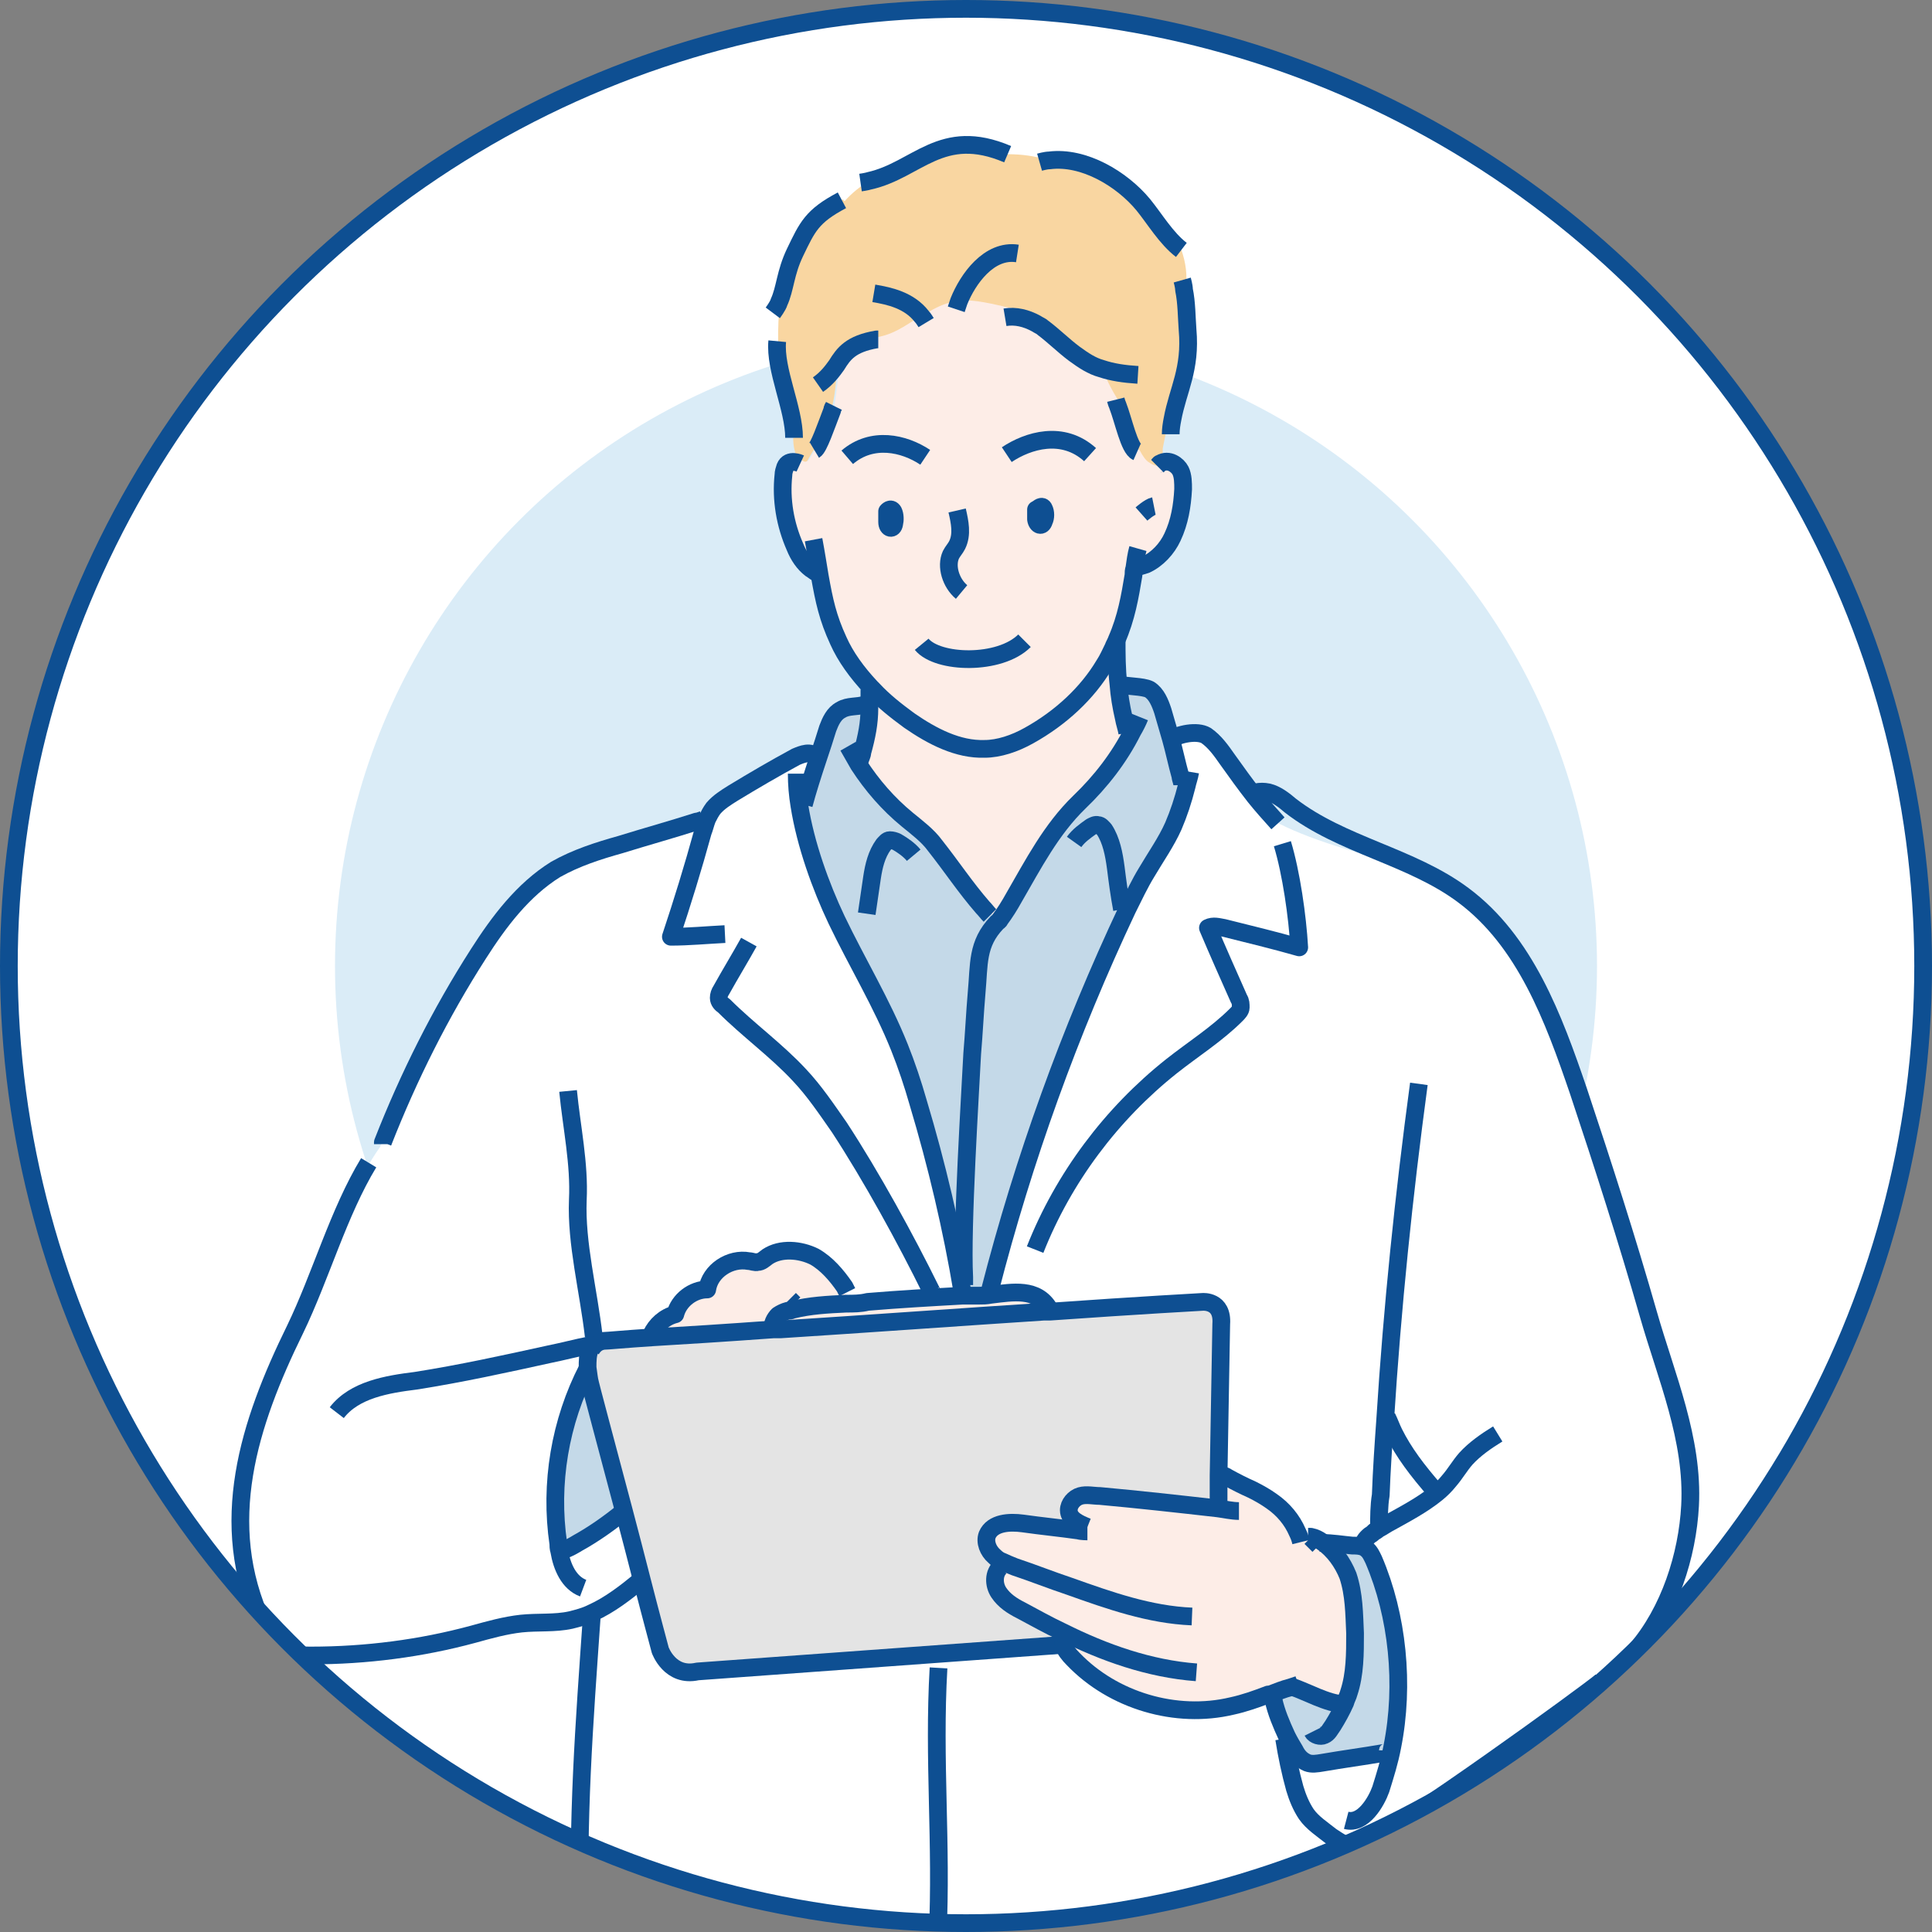 <?xml version="1.0" encoding="UTF-8"?><svg id="_圖層_2" xmlns="http://www.w3.org/2000/svg" xmlns:xlink="http://www.w3.org/1999/xlink" viewBox="0 0 21.8 21.8"><rect x="0" y="0" width="21.8" height="21.8" fill="#808080" stroke="none"/><defs><style>.cls-1{stroke-miterlimit:10;}.cls-1,.cls-2,.cls-3{fill:none;}.cls-1,.cls-3{stroke:#0e4f92;stroke-width:.2px;}.cls-4{clip-path:url(#clippath);}.cls-2,.cls-5,.cls-6,.cls-7,.cls-8,.cls-9,.cls-10{stroke-width:0px;}.cls-5{fill:#f9d6a1;}.cls-6{fill:#fdede7;}.cls-7{fill:#c4d9e8;}.cls-3{stroke-linejoin:round;}.cls-8{fill:#e4e4e4;}.cls-9{fill:#daecf7;}.cls-10{fill:#fff;}</style><clipPath id="clippath"><circle class="cls-2" cx="10.9" cy="10.9" r="10.8"/></clipPath></defs><g id="Layer_1"><g class="cls-4"><circle class="cls-10" cx="10.9" cy="10.9" r="10.8"/><circle class="cls-9" cx="10.9" cy="10.9" r="7.12"/><path class="cls-10" d="M13.2,8.34l.19.53s-2.13,4.37-2.19,6.13.17,6.84.17,6.84h4.12l-.21-1.22s3.72-1.3,3.8-3.62c-.14-1.56-1.42-5.14-1.42-5.14,0,0-.55-1.76-2.16-2.19-1.61-.43-1.46-.77-1.46-.77l-.27-.44s-.12-.32-.56-.11Z"/><path class="cls-7" d="M15.65,19.75s-.03.03-.05.03c-.23.04-.46.07-.69.11-.06,0-.11.02-.17,0-.06-.02-.1-.08-.14-.14-.03-.05-.06-.11-.09-.16-.06-.13-.12-.27-.15-.41v-.03s0,0-.01-.01v-.03c.07-.03.14-.06.22-.08.18.06.4.19.59.2.02-.04.03-.07.04-.11.07-.21.07-.44.07-.67,0-.22,0-.44-.08-.65-.05-.15-.15-.29-.29-.38.11,0,.23.02.34.03.04,0,.09,0,.13.02,0,0,0,0,0,0,0,0,0,0,0,0,.01,0,.02.01.03.02.04.03.06.08.08.12.27.63.35,1.41.21,2.11h-.02s-.03.03-.05.04Z"/><path class="cls-10" d="M10.58,21.84h-4.03v-.02c-.04-1.3.04-2.32.13-3.61.2-.09.38-.23.55-.37h.02c.11.42.2.75.21.79,0,0,.11.31.42.24l4.12-.3h.02c.02.05.06.11.11.15.45.47,1.16.68,1.79.53.14-.03.28-.08.41-.13,0,0,.01,0,.02,0v.03s.02,0,.03.01v.03c.03.14.08.28.14.41,0,0,0,.02,0,.02h-.04c.03.2.07.39.12.57.03.1.07.2.13.29.07.1.18.17.28.25.09.06.18.12.28.13.01,0,.04,0,.07-.02,0,.04.02.08.04.12,0,.27.02.62.08.89h-4.91Z"/><path class="cls-6" d="M11.31,17.62s-.07-.04-.09-.06c-.07-.06-.11-.15-.08-.24.05-.14.25-.15.4-.13.21.03.42.05.63.08.02-.02.07-.02.1-.03-.09-.03-.2-.09-.21-.19,0-.07.06-.14.13-.16.07-.02.15-.02.22,0,.44.05.89.1,1.33.14,0-.03,0-.06,0-.09h0v-.29s.08.01.11.02c.09.05.19.1.28.14.08.04.15.08.22.13.13.09.23.21.29.35.05,0,.1.03.14.06.05.01.09.03.13.06.13.09.23.23.29.38.07.21.07.43.08.65,0,.23,0,.46-.07.67-.01.04-.03.07-.04.11-.19,0-.41-.13-.59-.2-.08.03-.15.06-.23.08,0,0-.01,0-.02,0-.14.05-.27.1-.41.13-.64.15-1.34-.06-1.79-.53-.04-.05-.09-.1-.11-.16,0-.02,0-.03,0-.05h.02s-.02-.07-.04-.1c-.16-.08-.31-.16-.46-.24-.09-.05-.19-.11-.25-.2-.06-.09-.06-.23.02-.29h0s.01-.04.02-.06Z"/><path class="cls-8" d="M13.74,16.65v.29h0s0,.06,0,.09c-.44-.05-.89-.1-1.33-.14-.07,0-.15-.02-.22,0-.07.02-.13.09-.13.16,0,.1.11.15.21.19-.04,0-.08,0-.1.03-.21-.03-.42-.05-.63-.08-.15-.02-.34-.01-.4.13-.03.08.01.18.08.24.03.03.06.05.09.06,0,.02-.01.04-.02.06h0c-.08.07-.08.2-.02.29.06.09.15.15.25.2.15.08.31.17.46.24.02.02.03.06.04.08h-.02s0,.05,0,.06h-.02s-4.12.31-4.12.31c-.31.07-.42-.24-.42-.24-.01-.04-.1-.37-.21-.8-.06-.24-.13-.5-.2-.77-.19-.72-.38-1.42-.39-1.48,0,0-.01-.06-.02-.14,0-.07,0-.15.03-.21,0,0,0,0,0,0,.03-.05.07-.09.14-.1.04,0,.24-.02.55-.04.34-.02.82-.05,1.37-.09.03,0,.05,0,.08,0,.94-.06,2.05-.14,2.97-.2.02,0,.05,0,.07,0,.99-.07,1.72-.11,1.72-.11,0,0,.23-.02.21.25l-.03,1.71Z"/><path class="cls-5" d="M10.41,3.56c-.16.11-.32.23-.52.27h0c-.29.05-.37.17-.45.3,0,.17-.02.34-.06.5h.01c-.06.18-.14.42-.2.45h-.01s-.05.08-.07.12c-.01.02-.04.05-.06.04,0,0-.01,0-.02-.01,0,0,0-.01-.01-.02-.05-.08-.07-.17-.07-.27h.02c0-.33-.22-.77-.19-1.09h0c0-.15,0-.3.03-.44h-.01c.07-.16.07-.34.18-.57.14-.29.19-.41.53-.59l.02.02c.08-.09.18-.17.28-.23.54-.12.81-.62,1.56-.3h0c.16,0,.31.02.47.07.39-.05.82.21,1.06.5.13.16.26.38.43.51h0c.05.14.07.29.05.44h-.01c.03.15.03.33.04.45.04.45-.11.68-.17,1.01h-.05c-.02.11-.05.23-.07.34,0,.03,0,.12-.02.17,0,.01,0,.02-.02.03-.04.03-.1,0-.14-.02-.04-.02-.07-.08-.11-.14-.09-.04-.16-.35-.22-.53-.08-.12-.14-.26-.2-.39-.1-.04-.2-.09-.31-.17-.12-.09-.22-.2-.35-.29-.03-.02-.05-.04-.08-.05-.09-.08-.2-.16-.32-.18-.18-.03-.37-.09-.55-.08-.03,0-.07,0-.1.02-.11.03-.22.09-.32.15Z"/><path class="cls-7" d="M11.1,10.24s.1.08.15.11l.04.03c.06-.08.11-.16.16-.25.21-.38.42-.77.74-1.08.24-.23.44-.5.6-.8-.02-.05-.04-.1-.06-.15h-.04c-.03-.12-.05-.24-.06-.37.1.03.27.02.35.06.08.05.12.15.15.24.03.1.06.21.09.31.04.14.07.29.11.43h.03s.03.06.05.1c-.04.15-.08.3-.15.45-.08.18-.2.35-.3.52-.08.14-.15.28-.22.42-.66,1.38-1.18,2.82-1.55,4.3v.03s-.09.01-.14.01c-.06,0-.12,0-.18,0v-.04c-.13-.72-.3-1.44-.5-2.14-.06-.21-.13-.42-.21-.62-.2-.5-.48-.96-.71-1.44-.18-.38-.36-.85-.42-1.29h.05c.04-.15.1-.35.16-.53.04-.12.08-.24.11-.34.03-.08.06-.17.15-.21.08-.04.19-.03.27-.06,0,0,.02.02.03.03h.03c0,.17-.03.32-.08.5h.01s-.01.09-.03.13h-.02c.15.24.33.45.55.64.11.09.23.18.31.29.19.24.34.47.54.7Z"/><path class="cls-6" d="M10.41,3.56c.1-.06.2-.12.32-.15.03,0,.07-.01.1-.02.18-.01.37.04.55.08.12.02.23.1.32.18.03.02.06.03.08.05.12.09.23.2.35.29.11.08.2.14.31.17.05.14.12.27.2.39.07.18.13.49.22.53.03.06.07.12.11.14.04.03.1.05.14.02,0,0,.01-.01.02-.03.1-.06.2.02.23.08.04.06.03.14.03.21-.01.18-.04.37-.12.54-.06.13-.17.25-.3.31-.03.01-.07.03-.1.03h-.03s0,.05-.01.08c-.04.24-.08.48-.19.73-.01.03-.03.06-.04.09-.03.06-.06.12-.1.19-.19.33-.49.61-.85.8-.16.09-.34.15-.5.15-.3.01-.58-.14-.85-.32-.15-.1-.29-.22-.41-.35,0,0-.01-.01-.02-.02-.16-.17-.29-.35-.37-.53-.12-.26-.16-.45-.21-.73-.04-.02-.08-.04-.11-.07h0c-.08-.07-.13-.16-.18-.26-.11-.25-.16-.53-.13-.81,0-.03.01-.06.02-.09.04-.1.14-.05.17-.04h0s0,0,.02.01c.03,0,.05-.02.06-.04.02-.04.05-.08.07-.13h.01c.05-.03.13-.26.2-.44h-.01c.03-.17.05-.34.06-.51.09-.12.16-.24.45-.29h0c.2-.04.36-.17.52-.27ZM11.79,5.87s.02-.11,0-.14c-.03-.04-.06-.03-.07,0-.01.04,0,.1,0,.11,0,.08.07.09.09.02ZM10.1,5.9s.01-.1-.01-.14c-.03-.04-.06-.03-.07,0,0,.04,0,.1,0,.11,0,.07.07.09.08.02Z"/><path class="cls-6" d="M12.56,7.3s.03-.06.04-.09h0c0,.17,0,.34.02.51.01.13.03.25.06.38h.04s.04.09.06.14c-.15.3-.36.57-.6.8-.32.31-.52.7-.74,1.08-.05.09-.1.17-.16.25l-.04-.03c-.05-.03-.11-.07-.15-.11-.2-.23-.35-.46-.54-.7-.09-.11-.2-.19-.31-.29-.22-.18-.4-.39-.55-.62h.02c.02-.05.03-.1.03-.14h-.01c.05-.19.07-.33.08-.5,0-.06,0-.13,0-.21l.02-.02s.01.01.02.02c.12.13.26.24.41.35.26.18.55.33.85.32.16,0,.34-.06.5-.15.36-.2.66-.48.85-.8.04-.06.07-.13.1-.19Z"/><path class="cls-6" d="M11.76,14.8c-.91.06-2.03.13-2.97.2.03-.07.06-.13.1-.2h0s.03-.02.05-.02c.2-.05.4-.06.61-.07.08,0,.16,0,.24-.02.36-.03.71-.05,1.07-.07.06,0,.12,0,.18,0,.05,0,.09,0,.14-.01.25-.03.52-.08.66.16v.04s-.04,0-.07,0Z"/><path class="cls-10" d="M9.53,14.54c-.09-.14-.2-.26-.34-.34-.16-.09-.37-.11-.53,0-.03.02-.07.05-.11.06-.03,0-.07,0-.1-.01-.21-.04-.43.11-.47.32-.16,0-.32.12-.36.28-.12.03-.22.11-.27.23v.03c-.31.02-.51.03-.55.04-.07,0-.12.04-.14.1,0,0,0,0,0,0-.03.06-.04.14-.03.21h0c-.31.6-.43,1.3-.33,1.98,0,.02,0,.05.01.08.08-.02.15-.04.22-.08h0c.18-.09.35-.21.51-.35h0c.07.26.14.53.2.77h-.02c-.17.14-.35.28-.55.38-.08.04-.16.06-.24.08-.18.04-.37.02-.56.04-.18.02-.36.07-.54.12-.59.16-1.21.24-1.83.24-.09,0-.18,0-.27-.04-.13-.06-.21-.18-.27-.31-.53-1.14-.16-2.27.36-3.33.29-.6.49-1.32.83-1.88h0c.04-.07.09-.15.14-.22.29-.74.65-1.46,1.08-2.13.23-.36.5-.72.87-.95.23-.13.48-.21.73-.28.29-.09.58-.17.86-.26.04-.01.08-.02.12-.03.02-.04.04-.09.07-.12.06-.07.14-.12.22-.17.23-.14.47-.28.71-.41.07-.04.17-.07.22,0h0s.02.01.02.02c-.06.18-.12.37-.16.52h-.05c.07.45.24.92.42,1.3.23.48.51.94.71,1.44.08.2.15.41.21.62.21.7.38,1.42.5,2.14v.04c-.35.02-.71.04-1.07.07-.08,0-.16.01-.24.02v-.06s-.05-.05-.06-.08l.04-.02Z"/><path class="cls-6" d="M9.55,14.65v.06c-.2.01-.41.03-.6.07-.02,0-.03,0-.05.01-.04.01-.08.02-.11.05-.05.03-.08.09-.06.15v.02c-.54.04-1.02.07-1.36.09v-.03c.04-.11.15-.2.27-.23.04-.16.2-.28.36-.28.03-.21.26-.36.47-.32.03,0,.07.02.1.01.04,0,.07-.03.11-.06.15-.1.37-.08.53,0,.14.08.25.21.34.34l-.04.02s.03.06.06.08Z"/><path class="cls-7" d="M6.52,17.41c-.07.04-.14.06-.22.08,0-.03,0-.05-.01-.08-.09-.67.03-1.37.33-1.98h0c0,.08.02.14.02.14.02.06.2.76.39,1.48h0c-.16.14-.33.26-.51.35h0Z"/><path class="cls-3" d="M10.01,5.77s.04-.05.07,0c.02.04.02.1.01.14-.01.07-.08.06-.08-.02,0-.02,0-.07,0-.11Z"/><path class="cls-3" d="M11.71,5.74s.05-.05.07,0c.02.04.02.1,0,.14-.02.07-.08.05-.09-.02,0-.02,0-.07,0-.11Z"/><path class="cls-3" d="M10.8,5.76c.03.13.06.27,0,.39-.02.04-.05.07-.07.11-.06.13,0,.32.12.42"/><path class="cls-3" d="M10.4,7.27c.18.22.88.24,1.16-.04"/><path class="cls-3" d="M9.56,5.16c.28-.24.64-.16.88,0"/><path class="cls-3" d="M11.36,5.13c.24-.16.63-.28.94,0"/><path class="cls-3" d="M9.91,3.83s-.02,0-.02,0c-.29.05-.37.16-.45.29-.05.07-.11.15-.21.22"/><path class="cls-3" d="M8.77,3.85c-.03.32.19.76.19,1.09"/><path class="cls-3" d="M8.72,3.53s.06-.08.07-.12c.07-.15.07-.33.18-.56.14-.29.19-.41.53-.59"/><path class="cls-3" d="M9.71,2.06s.07-.01.1-.02c.54-.12.81-.62,1.56-.3"/><path class="cls-3" d="M11.73,1.83s.07-.02.11-.02c.39-.05.82.21,1.06.5.13.16.26.38.43.51"/><path class="cls-3" d="M13.34,3.16s.02.07.02.11c.03.14.03.32.04.45.04.45-.11.68-.17,1.01-.01.05-.02.11-.02.17"/><path class="cls-3" d="M9.03,5.23s-.13-.06-.17.04c-.01.03-.02.06-.02.09-.03.28.02.56.13.81.04.1.1.19.18.25.02.01.04.03.06.04"/><path class="cls-3" d="M9.18,6.09c.03.16.05.29.07.41.05.28.09.47.21.73.08.18.21.36.37.53,0,0,.01.01.02.02.12.13.26.24.41.35.26.18.55.33.85.32.16,0,.34-.06.5-.15.36-.2.66-.48.85-.8.04-.06.07-.13.1-.19.01-.03.03-.06.04-.09.11-.25.15-.49.19-.73,0-.03,0-.05.01-.08.01-.07.02-.15.04-.22"/><path class="cls-3" d="M12.83,6.4s.07-.02.1-.03c.13-.06.24-.18.3-.31.08-.17.11-.35.12-.54,0-.07,0-.15-.03-.21-.03-.06-.13-.14-.23-.08-.01,0-.02.02-.03.03"/><path class="cls-3" d="M12.88,5.8s.09-.08.14-.09"/><path class="cls-3" d="M10.79,3.49s.02-.06.03-.09c.1-.25.34-.59.66-.54"/><path class="cls-3" d="M11.34,3.58c.12-.02.24.01.35.07.03.02.06.03.08.05.12.09.23.2.35.29.11.08.2.14.31.17.12.04.25.06.41.07"/><path class="cls-3" d="M12.59,4.51s.01.04.02.06c.07.18.13.49.22.53,0,0,0,0,0,0"/><path class="cls-3" d="M10.45,3.64s-.03-.05-.05-.07c-.14-.18-.36-.23-.54-.26"/><path class="cls-3" d="M9.19,5.08c.05-.03.13-.27.2-.45,0-.02.01-.03.02-.05"/><path class="cls-3" d="M12.6,7.21c0,.17,0,.34.02.51.01.13.03.25.06.38.01.06.03.11.04.17"/><path class="cls-3" d="M12.6,7.72s.01,0,.02,0c.1.03.27.02.35.06.08.05.12.15.15.24.03.1.06.21.09.31.04.14.07.29.11.43,0,.03.02.06.02.1"/><path class="cls-3" d="M12.86,8.09c-.02.05-.05.11-.08.16-.15.3-.36.57-.6.8-.32.31-.52.7-.74,1.08-.05.09-.1.17-.16.25,0,.01-.02.02-.03.03-.23.24-.2.47-.23.79-.02.23-.03.46-.05.69-.02.41-.12,1.97-.09,2.52,0,.04,0,.07,0,.09"/><path class="cls-3" d="M12.12,9.5c.05-.07.12-.12.19-.17.02-.01.05-.03.08-.02.03,0,.05.03.07.05.08.12.11.28.13.43.02.16.04.31.07.47"/><path class="cls-3" d="M9.81,7.78c0,.07,0,.14,0,.21,0,.17-.03.32-.08.5,0,.03-.02.06-.03.1"/><path class="cls-3" d="M9.77,7.95s0,0-.01,0c-.09.03-.19.01-.27.06-.08.04-.12.13-.15.21-.03.1-.07.22-.11.34-.06.18-.12.37-.16.52"/><path class="cls-3" d="M9.57,8.42c.04.07.08.14.12.21.15.23.33.44.55.62.11.09.23.18.31.29.19.24.34.47.54.7.03.03.05.06.08.09"/><path class="cls-3" d="M10.31,9.65c-.05-.06-.12-.11-.19-.15-.02-.01-.05-.02-.08-.02-.03,0-.05.03-.07.05-.08.11-.11.24-.13.37-.02.14-.04.27-.06.41"/><path class="cls-3" d="M6.67,15.23c.03-.05.07-.09.14-.1.04,0,.24-.02.55-.04.34-.02.82-.05,1.37-.09.03,0,.05,0,.08,0,.94-.06,2.05-.14,2.97-.2.02,0,.05,0,.07,0,.99-.07,1.72-.11,1.72-.11,0,0,.23-.02.21.25l-.03,1.71v.29"/><path class="cls-3" d="M11.99,18.56l-4.12.3c-.31.07-.42-.24-.42-.24-.01-.04-.1-.37-.21-.8-.06-.24-.13-.5-.2-.77-.19-.72-.38-1.42-.39-1.48,0,0-.01-.06-.02-.14,0-.07,0-.15.03-.21"/><path class="cls-3" d="M8.72,14.99c-.01-.05.02-.11.06-.15.03-.02.07-.04.11-.05.02,0,.03,0,.05-.01.2-.05.4-.06.61-.07.08,0,.16,0,.24-.02.36-.03.71-.05,1.07-.07.06,0,.12,0,.18,0,.05,0,.09,0,.14-.01.25-.03.52-.08.66.16"/><path class="cls-3" d="M7.35,15.06c.05-.11.15-.2.27-.23.04-.16.2-.28.36-.28.03-.21.26-.36.47-.32.03,0,.07.02.1.01.04,0,.07-.03.11-.06.15-.1.37-.08.53,0,.14.08.25.21.34.34.01.02.02.04.03.06"/><path class="cls-3" d="M8.91,14.66s.03.03.05.05"/><path class="cls-3" d="M13.81,16.65s.03.01.04.02c.09.05.19.1.28.14.08.04.15.08.22.13.13.09.23.21.29.35.02.04.03.07.04.11"/><path class="cls-3" d="M13.98,17.05c-.08,0-.16-.02-.24-.03-.44-.05-.89-.1-1.33-.14-.07,0-.15-.02-.22,0-.07.02-.13.09-.13.16,0,.1.11.15.21.19"/><path class="cls-3" d="M12.27,17.28s-.07,0-.1-.01c-.21-.03-.42-.05-.63-.08-.15-.02-.34-.01-.4.13-.03.08.01.18.08.24.03.03.06.05.09.06.04.02.09.04.14.06.21.07.41.15.62.22.45.16.9.32,1.38.34"/><path class="cls-3" d="M11.29,17.68c-.08.07-.08.2-.02.29.06.09.15.15.25.2.15.08.31.17.46.24.48.24.99.42,1.52.46"/><path class="cls-3" d="M12,18.51s0,.03,0,.05c.02.06.06.11.11.16.45.47,1.16.68,1.79.53.14-.03.28-.08.41-.13,0,0,.01,0,.02,0,.08-.03.15-.06.23-.08.03-.01.06-.02.09-.03"/><path class="cls-3" d="M6.41,12.31c.04.41.13.82.11,1.23-.02.49.12,1.02.18,1.54"/><path class="cls-3" d="M8.99,8.73c0,.12.01.24.03.36.07.44.24.91.42,1.29.23.48.51.94.71,1.44.08.2.15.41.21.62.21.7.38,1.42.5,2.14"/><path class="cls-3" d="M9.2,8.54c-.05-.07-.15-.03-.22,0-.24.13-.48.27-.71.41-.08.05-.16.1-.22.17-.03.04-.05.08-.07.12-.02.05-.03.1-.05.15-.11.4-.23.79-.36,1.18.2,0,.41-.02.61-.03"/><path class="cls-3" d="M8.45,10.63c-.1.18-.21.36-.31.54-.02.03-.03.06-.03.09,0,.04.03.07.06.09.27.27.59.5.85.78.17.18.31.39.45.59.36.55.75,1.26,1.04,1.85,0,0,0,.02.01.03"/><path class="cls-3" d="M6.63,15.44c-.31.6-.43,1.3-.33,1.98,0,.02,0,.05.01.08.03.18.11.36.27.42"/><path class="cls-3" d="M7.23,17.83c-.17.14-.35.28-.55.37-.08.04-.16.06-.24.08-.18.04-.37.02-.56.04-.18.02-.36.07-.54.12-.59.16-1.21.24-1.83.24-.09,0-.18,0-.27-.04-.13-.06-.21-.18-.27-.31-.53-1.14-.16-2.27.36-3.33.29-.6.49-1.32.83-1.88"/><path class="cls-3" d="M4.32,12.91s0-.01,0-.02c.29-.74.65-1.46,1.08-2.13.23-.36.5-.72.87-.95.23-.13.48-.21.73-.28.29-.09.58-.17.86-.26.02,0,.04-.01.07-.02"/><path class="cls-3" d="M3.8,15.94c.2-.26.57-.32.89-.36.51-.08,1.01-.19,1.51-.3.15-.03.3-.07.45-.1.02,0,.04-.01.07-.02"/><path class="cls-3" d="M6.68,18.17s0,.02,0,.03c-.09,1.29-.17,2.31-.13,3.61"/><path class="cls-3" d="M11.17,14.56c.38-1.48.9-2.92,1.55-4.3.07-.14.14-.29.22-.42.1-.17.22-.34.3-.52.06-.14.11-.29.15-.45.01-.05.03-.1.04-.16"/><path class="cls-3" d="M13.19,8.35s0,0,.01,0c.1-.07.31-.11.41-.05.1.07.17.17.24.27.1.14.2.28.31.42.08.1.17.2.26.3"/><path class="cls-3" d="M11.68,14.1c.32-.81.86-1.53,1.54-2.07.24-.19.51-.36.73-.58.02-.02.05-.05.05-.08,0-.04,0-.07-.02-.1-.12-.27-.24-.54-.35-.8.06-.03.12-.01.18,0,.28.07.57.14.85.22-.02-.35-.09-.84-.19-1.17"/><path class="cls-3" d="M14.57,19.03s0,0,0,0c.18.06.4.19.59.2,0,0,0,0,.01,0"/><path class="cls-3" d="M14.76,17.34s.02,0,.03,0c.05.01.09.03.13.06.13.09.23.23.29.38.07.21.07.43.08.65,0,.23,0,.46-.07.67-.01.04-.03.07-.04.11-.04.09-.09.18-.14.26-.03.04-.05.09-.1.11-.04.02-.11,0-.13-.04"/><path class="cls-3" d="M14.37,19.18c.03.14.09.28.15.41.03.06.06.11.09.16.03.06.07.11.14.14.05.02.11.01.17,0,.23-.04.46-.07.69-.11.02,0,.05-.01.05-.03,0,0,0,0,0,0"/><path class="cls-3" d="M14.89,17.41s.02,0,.03,0c.11,0,.23.02.34.03.04,0,.09,0,.13.02,0,0,0,0,0,0,.01,0,.02.01.03.02.04.03.06.08.08.12.27.63.35,1.41.21,2.11-.03.16-.08.32-.13.48-.05.14-.2.4-.39.35"/><path class="cls-3" d="M14.49,19.62c.03.19.07.38.12.56.03.1.07.2.13.29.07.1.18.17.28.25.09.06.18.12.28.13.01,0,.04,0,.07-.02.44-.2,2.55-1.73,2.7-1.86,0,0,0,0,0,0"/><path class="cls-3" d="M15.38,17.47s0,0,0,0c0,0,0,0,0,0-.01-.06.03-.11.08-.15.02-.01.03-.02.05-.04.02,0,.03-.02.05-.03.04-.02.08-.05.12-.07.18-.1.37-.2.53-.33.05-.04.1-.09.14-.14.07-.08.12-.17.19-.25.1-.11.23-.2.36-.28"/><path class="cls-3" d="M18.32,18.77c.05-.05.1-.1.14-.15.38-.44.58-1.07.61-1.63.04-.75-.27-1.46-.47-2.16-.24-.84-.51-1.68-.79-2.52-.28-.82-.6-1.69-1.3-2.21-.59-.44-1.37-.56-1.95-1.01-.07-.06-.16-.13-.25-.15-.05-.01-.09-.01-.14,0"/><path class="cls-3" d="M15.56,17.24c0-.12,0-.25.02-.37.01-.28.03-.57.05-.85.08-1.27.21-2.53.38-3.79"/><path class="cls-3" d="M15.65,15.99c.03.06.05.12.08.18.11.22.26.42.47.66"/><path class="cls-3" d="M15.42,20.83s0,.08,0,.12c0,.27.02.62.08.89,0,.04.02.07.02.11"/><path class="cls-3" d="M10.59,18.82c-.06,1.04.04,1.98-.01,3.02,0,0,0,.01,0,.02"/><path class="cls-3" d="M6.36,17.49c.06-.02.11-.05.16-.08.18-.1.35-.22.51-.35"/><path class="cls-3" d="M6.67,15.23s0,0,0,0"/><path class="cls-3" d="M14.79,17.35s.06.06.09.09"/></g><circle class="cls-1" cx="10.9" cy="10.9" r="10.8"/></g></svg>